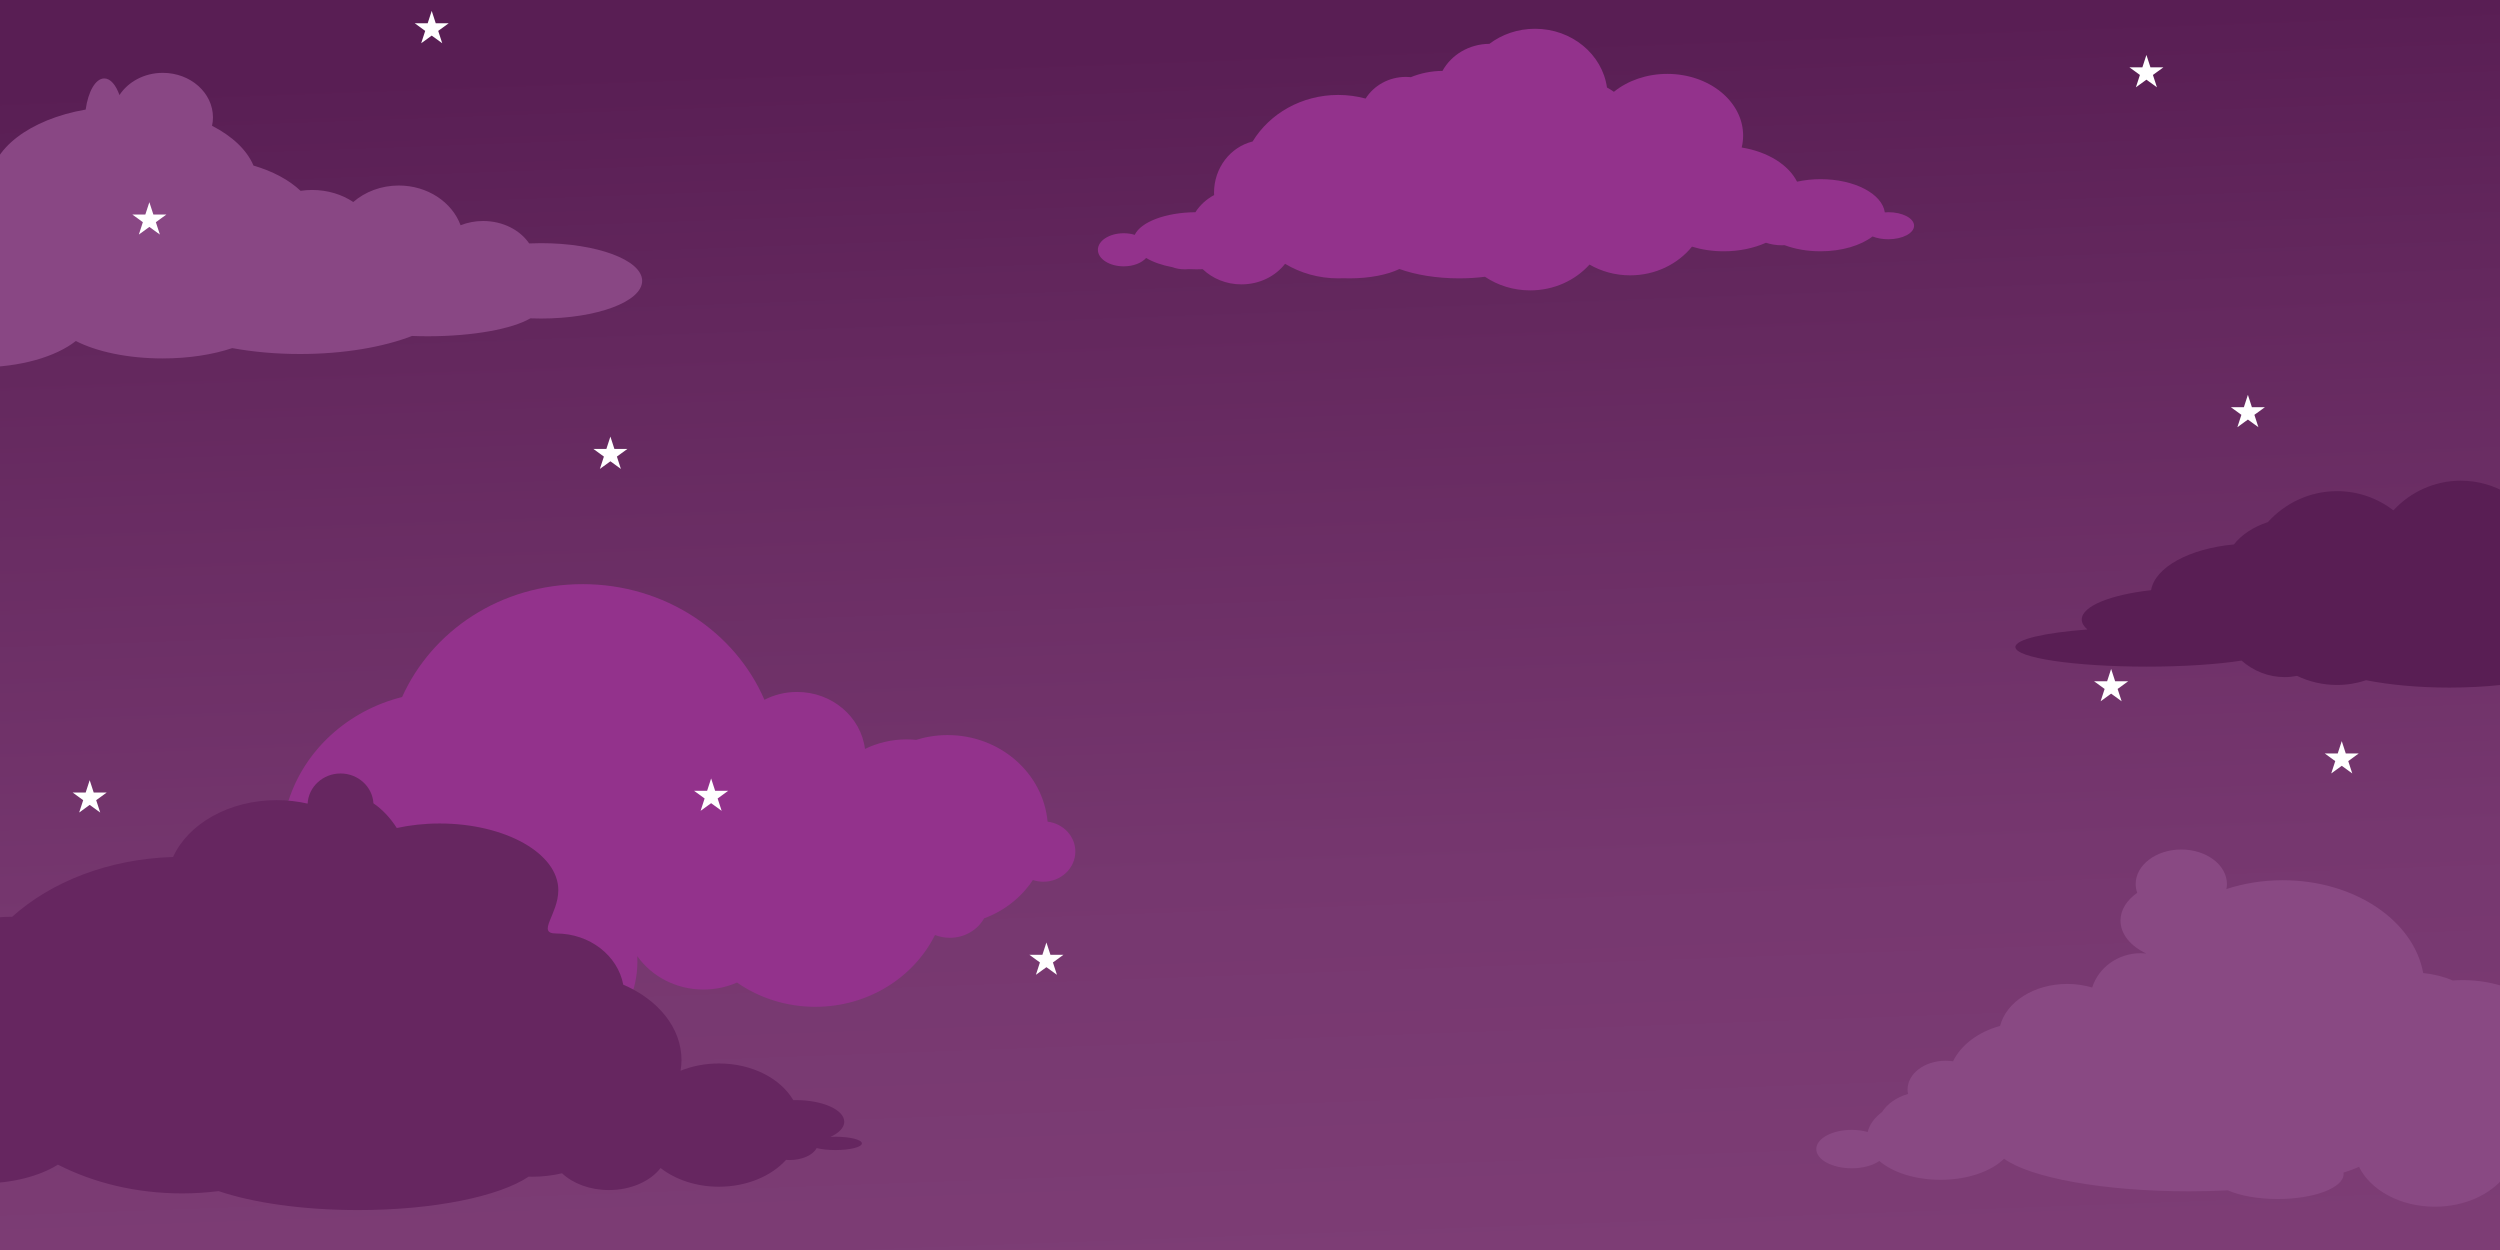 <?xml version="1.0" encoding="UTF-8"?>
<svg xmlns="http://www.w3.org/2000/svg" version="1.1" xmlns:xlink="http://www.w3.org/1999/xlink" viewBox="0 0 1200 600">
  <rect x="0" y="0" width="1200" height="600" fill="#808080" stroke="none"/>
  <defs>
    <style>
      .st0 {
        fill: #fff;
      }

      .st1 {
        fill: #591e54;
      }

      .st2 {
        fill: #662660;
      }

      .st3 {
        fill: #93328c;
        fill-rule: evenodd;
      }

      .st4 {
        fill: #894784;
      }

      .st5 {
        fill: url(#linear-gradient);
      }

      .st6 {
        fill: #894983;
      }
    </style>
    <linearGradient id="linear-gradient" x1="611.2" y1="608.31" x2="589.94" y2="22.52" gradientUnits="userSpaceOnUse">
      <stop offset="0" stop-color="#7d3d75"/>
      <stop offset=".32" stop-color="#76376f"/>
      <stop offset=".77" stop-color="#64285e"/>
      <stop offset="1" stop-color="#591e54"/>
    </linearGradient>
  </defs>
  <g id="bg">
    <rect class="st5" y="-.62" width="1200" height="600.62"/>
  </g>
  <g id="clouds_and_stars">
    <path class="st3" d="M906.38,101.88c-.56,0-1.12.03-1.67.06-1.26-8.92-14.57-15.94-30.84-15.94-3.99,0-7.79.44-11.29,1.21-4.09-8.13-14.11-14.39-26.57-16.4.45-1.86.69-3.78.69-5.74,0-16.35-16.29-29.6-36.39-29.6-10.01,0-19.06,3.28-25.64,8.6-1.06-.74-2.17-1.43-3.32-2.07-2.25-15.91-16.85-28.19-34.53-28.19-8.3,0-15.92,2.71-21.91,7.23-9.83.08-18.32,5.34-22.52,12.99-5.39.04-10.52,1.11-15.17,3-.77-.08-1.55-.12-2.34-.12-8.28,0-15.49,4.19-19.38,10.4-4.17-1.12-8.58-1.74-13.14-1.74-17.62,0-32.98,9-41.1,22.34-10.61,2.61-18.52,12.61-18.52,24.57,0,.38.04.75.05,1.13-3.72,2.02-6.83,4.86-9,8.26-14.34.09-26.26,4.72-29.11,10.86-1.61-.49-3.4-.77-5.3-.77-6.84,0-12.39,3.55-12.39,7.94s5.55,7.94,12.39,7.94c4.62,0,8.63-1.62,10.77-4.02,3.25,1.96,7.61,3.51,12.67,4.44,1.62.63,3.7,1.02,5.98,1.02.67,0,1.32-.03,1.95-.1,1.14.06,2.3.1,3.47.1,1.04,0,2.07-.02,3.09-.07,4.66,4.48,11.26,7.29,18.59,7.29,8.67,0,16.31-3.91,20.93-9.88,7.36,4.42,16.12,6.99,25.52,6.99.82,0,1.64-.02,2.46-.06.98.04,1.96.06,2.96.06,9.66,0,18.28-1.75,23.96-4.49,7.79,2.8,17.78,4.49,28.69,4.49,4.29,0,8.44-.27,12.37-.76,6.11,4.11,13.6,6.53,21.7,6.53,11.44,0,21.66-4.82,28.47-12.39,5.68,3.28,12.37,5.17,19.53,5.17,12.12,0,22.88-5.41,29.66-13.77,4.65,1.43,9.81,2.23,15.25,2.23,7.48,0,14.45-1.51,20.27-4.1,2.32.77,4.89,1.21,7.6,1.21.45,0,.89-.03,1.33-.05,4.93,1.86,10.86,2.94,17.25,2.94,10.28,0,19.35-2.81,24.99-7.12,2.09.84,4.7,1.34,7.53,1.34,6.85,0,12.39-2.91,12.39-6.49s-5.55-6.5-12.39-6.5Z"/>
    <path class="st3" d="M502.84,394.38c-2.14-23.27-22.8-41.54-47.98-41.54-5.28,0-10.36.81-15.12,2.3-1.51-.15-3.04-.23-4.59-.23-7.2,0-13.97,1.67-19.96,4.58-1.94-15.4-15.77-27.35-32.59-27.35-5.68,0-11.02,1.36-15.68,3.76-14-32.55-47.78-55.51-87.24-55.51s-72.34,22.34-86.67,54.19c-26.07,6.5-46.77,25.49-54.53,49.78-13.91,4.15-25.55,13.13-32.74,24.85-1.46-.3-2.97-.48-4.52-.48-9.84,0-18.06,6.46-20.23,15.13-2.32-.4-4.7-.64-7.15-.64-16.93,0-31.33,10.11-36.91,24.28-2.46-.97-5.15-1.5-7.98-1.5-11.49,0-20.8,8.8-20.8,19.67s9.31,19.66,20.8,19.66c4.62,0,8.88-1.44,12.33-3.85,7.1,9.82,19.03,16.27,32.56,16.27,12.77,0,24.09-5.77,31.3-14.67,4.81,3.97,11.09,6.39,17.97,6.39,3.81,0,7.43-.74,10.73-2.06,6.81,2.66,14.28,4.14,22.12,4.14,15.09,0,28.83-5.45,39.15-14.37,2.16.48,4.35.88,6.58,1.18,7.34,19.74,27.22,33.89,50.61,33.89,29.63,0,53.65-22.71,53.65-50.72,0-.87-.02-1.73-.07-2.58,6.88,9.67,18.56,16.04,31.82,16.04,5.74,0,11.17-1.23,16.06-3.37,10.53,7.32,23.52,11.65,37.58,11.65,25.4,0,47.3-14.1,57.46-34.47,2.2.87,4.61,1.34,7.14,1.34,7.12,0,13.3-3.78,16.43-9.33,9.74-3.6,17.94-10.11,23.4-18.4,1.59.53,3.28.82,5.06.82,8.47,0,15.33-6.48,15.33-14.49,0-7.36-5.81-13.43-13.34-14.35Z"/>
    <path class="st2" d="M401.02,545.64c-.82,0-1.62.02-2.39.06,4.09-1.87,6.62-4.43,6.62-7.26,0-5.74-10.4-10.39-23.23-10.39-.42,0-.83.02-1.24.03-6.07-10.38-19.76-17.62-35.71-17.62-6.66,0-12.92,1.27-18.4,3.49.27-1.67.45-3.36.45-5.09,0-15.55-11.28-29.08-27.96-36.22-2.64-13.95-16.05-24.57-32.23-24.57-9.6,0,1.06-9.16,1.06-20.8,0-17.67-25.53-32-57.02-32-7.24,0-14.14.79-20.52,2.17-3.17-4.95-6.97-8.99-11.2-11.84-.47-7.98-7.35-14.33-15.79-14.33s-15.39,6.41-15.8,14.46c-4.71-1.06-9.67-1.66-14.82-1.66-23.02,0-42.54,11.4-49.77,27.28-31,.95-58.58,11.91-77.27,28.74-.25,0-.48-.03-.73-.03-15.36,0-28.93,5.51-37.14,13.94v117.82c5.97-1.21,11.43-2.59,16.26-4.1,2.34.19,4.72.32,7.16.32,14.54,0,27.56-3.49,36.46-9,17.02,8.71,37.54,13.8,59.62,13.8,5.96,0,11.8-.39,17.5-1.1,16.44,5.58,40.34,9.1,66.97,9.1,36.46,0,67.82-6.6,81.87-16.06.52.01,1.02.06,1.54.06,5.03,0,9.89-.58,14.46-1.66,5.22,4.89,13.34,8.05,22.5,8.05,10.64,0,19.91-4.26,24.81-10.57,7.1,5.53,17.01,8.97,27.99,8.97,13.39,0,25.2-5.11,32.24-12.89.52.04,1.02.09,1.55.09,6.24,0,11.45-2.44,13.12-5.76,2.3.59,5.5.96,9.06.96,7,0,12.67-1.43,12.67-3.2s-5.67-3.2-12.67-3.2Z"/>
    <path class="st6" d="M1392.58,554.82c-2.46-3.11-6.31-5.61-11-7.03-3.06-2.15-6.76-3.77-10.88-4.65-.11-4.51-4.95-8.15-10.94-8.15s-10.95,3.72-10.95,8.3c0,.76.18,1.48.43,2.17-3.13,1.49-5.83,3.43-7.92,5.73-.23-.1-.47-.2-.71-.29,5.06-3.84,8.2-9.14,8.2-14.99,0-11.71-12.53-21.2-27.99-21.2-5.92,0-11.41,1.4-15.93,3.78-3.34-4.46-9.67-7.47-16.92-7.47-7.87,0-14.64,3.55-17.71,8.64-3.68-18.43-23.67-32.76-48.51-34.29-9.12-9.05-23.46-14.92-39.64-14.92-1.61,0-3.2.07-4.77.18-4.31-1.83-9.1-3.05-14.2-3.57-4.56-25.16-32.97-44.55-67.43-44.55-9.61,0-18.73,1.52-27.03,4.24.15-.79.25-1.58.25-2.39,0-9.17-9.8-16.59-21.9-16.59s-21.9,7.43-21.9,16.59c0,1.46.27,2.86.74,4.2-4.97,3.47-8.03,8.15-8.03,13.31,0,6.54,4.9,12.31,12.39,15.81-.87-.09-1.76-.14-2.65-.14-11.03,0-20.33,6.95-23.32,16.48-3.71-1.1-7.74-1.73-11.97-1.73-16,0-29.32,8.68-32.24,20.15-10.45,2.86-18.75,9.1-22.59,16.99-1.16-.17-2.35-.27-3.58-.27-10.08,0-18.25,6.19-18.25,13.83,0,.72.09,1.42.23,2.1-5.49,1.6-9.95,4.73-12.5,8.7-3.61,2.73-6.04,6-6.86,9.57-2.31-.63-4.88-1.02-7.64-1.02-9.41,0-17.04,4.13-17.04,9.22s7.63,9.22,17.04,9.22c5.38,0,10.12-1.38,13.25-3.49,6.33,5.44,17.1,9.02,29.34,9.02,13.04,0,24.4-4.08,30.51-10.12,12.53,9.1,47.51,15.65,88.74,15.65,6.4,0,12.65-.16,18.69-.46,5.8,2.54,14.35,4.15,23.9,4.15,17.47,0,31.64-5.37,31.64-11.99,0-.22-.06-.44-.09-.66,2.76-.88,5.26-1.8,7.49-2.77,5.55,11.16,19.73,19.11,36.41,19.11,14.31,0,26.78-5.86,33.54-14.57,4.8,1.07,9.87,1.67,15.13,1.67,4.87,0,9.57-.54,14.05-1.46,4.16,8.39,14.8,14.37,27.32,14.37,3.6,0,10.8.48,19.59,1.1,2.8,3.46,10.72,5.97,20.07,5.97,6.87,0,12.96-1.36,16.83-3.44,4.79,3.61,12.19,5.94,20.51,5.94,12.4,0,22.76-5.15,25.44-12.04,3.33,1.32,7.18,2.08,11.28,2.08,7.88,0,14.83-2.79,18.99-7.03.36.12.73.22,1.1.31v-17.29Z"/>
    <path class="st4" d="M259.65,116.72c-1.91,0-3.8.05-5.65.13-4.38-6.43-12.63-10.77-22.11-10.77-3.87,0-7.53.74-10.81,2.04-4.09-11.07-15.82-19.07-29.67-19.07-8.51,0-16.22,3.03-21.85,7.92-5.39-3.62-12.28-5.79-19.79-5.79-1.88,0-3.71.16-5.5.42-5.54-5.26-13.39-9.44-22.59-12.12-3.18-7.53-10.24-14.14-19.9-19.1.28-1.3.44-2.64.44-4.01,0-11.82-10.78-21.4-24.08-21.4-8.89,0-16.63,4.29-20.8,10.66-1.72-4.86-4.34-7.98-7.29-7.98-4.19,0-7.73,6.28-8.93,14.94C14.56,57.18-4.81,71.5-4.81,88.47c0,1.46.18,2.9.46,4.32-.98,1.95-1.83,4-2.49,6.15-4.98-.89-10.26-1.38-15.74-1.38-29.39,0-53.21,13.82-53.21,30.86,0,3.62,1.08,7.09,3.06,10.32-28.69,1.86-49.33,7.02-49.33,13.09,0,7.37,30.38,13.4,68.67,13.81,9.92,6.48,25.72,10.67,43.53,10.67,19.55,0,36.68-5.05,46.26-12.63,9.97,5.12,24.93,8.37,41.65,8.37,12.61,0,24.22-1.86,33.44-4.96,9.86,1.81,20.87,2.83,32.49,2.83,20.99,0,40-3.31,53.8-8.66,2.45.09,4.96.15,7.51.15,21.82,0,40.63-3.53,49.29-8.61,1.67.06,3.36.1,5.08.1,26.83,0,48.58-8.1,48.58-18.09s-21.75-18.09-48.58-18.09Z"/>
    <path class="st1" d="M1302.24,281.02c-2.76,0-5.43.27-7.94.76-1.19-5.41-7.76-9.56-15.71-9.56-.05,0-.09,0-.14,0-1.39-9.18-12.86-16.35-26.81-16.35-1.66,0-3.29.11-4.87.3-2.25-2.87-5.04-5.38-8.25-7.4-2.66-9.7-11.13-16.79-21.18-16.79-5.15,0-9.88,1.87-13.64,4.99-6.61-3.96-14.3-6.24-22.51-6.24-12.73,0-24.21,5.47-32.35,14.23-7.55-5.78-16.92-9.2-27.07-9.2-13.12,0-24.93,5.73-33.21,14.87-6.91,2.25-12.62,6.02-16.28,10.7-21.38,2-37.86,10.94-39.76,21.96-19.47,2.18-33.28,7.66-33.28,14.07,0,1.68.96,3.29,2.7,4.79-20.5,1.56-34.55,4.74-34.55,8.41,0,5.21,28.25,9.43,63.1,9.43,17.87,0,33.99-1.11,45.47-2.9,5.62,4.95,12.83,7.93,20.68,7.93,2.03,0,4.02-.21,5.95-.59,5.82,2.79,12.32,4.36,19.17,4.36,4.88,0,9.58-.8,13.99-2.27,11.25,2.22,25.02,3.53,39.92,3.53,35.15,0,64.11-7.27,68.12-16.63,2.72.19,5.55.29,8.45.29,11.44,0,21.72-1.54,28.78-3.99,5.01,3.97,12.65,6.51,21.21,6.51,15.1,0,27.33-7.88,27.33-17.6s-12.24-17.6-27.33-17.6Z"/>
    <polygon class="st0" points="1124.04 355.73 1125.97 361.66 1132.2 361.66 1127.16 365.33 1129.09 371.26 1124.04 367.59 1118.99 371.26 1120.92 365.33 1115.87 361.66 1122.11 361.66 1124.04 355.73"/>
    <polygon class="st0" points="1078.99 189.52 1080.91 195.46 1087.15 195.46 1082.11 199.12 1084.03 205.06 1078.99 201.39 1073.94 205.06 1075.87 199.12 1070.82 195.46 1077.06 195.46 1078.99 189.52"/>
    <polygon class="st0" points="43.05 374.48 44.98 380.42 51.21 380.42 46.17 384.09 48.1 390.02 43.05 386.35 38 390.02 39.93 384.09 34.88 380.42 41.12 380.42 43.05 374.48"/>
    <polygon class="st0" points="1030.28 26.37 1032.21 32.31 1038.45 32.31 1033.4 35.98 1035.33 41.91 1030.28 38.24 1025.23 41.91 1027.16 35.98 1022.11 32.31 1028.35 32.31 1030.28 26.37"/>
    <polygon class="st0" points="341.34 373.66 343.27 379.6 349.51 379.6 344.46 383.27 346.39 389.2 341.34 385.53 336.29 389.2 338.22 383.27 333.17 379.6 339.41 379.6 341.34 373.66"/>
    <polygon class="st0" points="292.99 209.56 294.91 215.49 301.15 215.49 296.11 219.16 298.03 225.09 292.99 221.42 287.94 225.09 289.87 219.16 284.82 215.49 291.06 215.49 292.99 209.56"/>
    <polygon class="st0" points="1013.34 321.09 1015.27 327.02 1021.51 327.02 1016.46 330.69 1018.39 336.62 1013.34 332.95 1008.29 336.62 1010.22 330.69 1005.17 327.02 1011.41 327.02 1013.34 321.09"/>
    <polygon class="st0" points="71.69 97.05 73.62 102.98 79.86 102.98 74.81 106.65 76.74 112.59 71.69 108.92 66.65 112.59 68.57 106.65 63.53 102.98 69.76 102.98 71.69 97.05"/>
    <polygon class="st0" points="207.22 5.22 209.15 11.16 215.39 11.16 210.34 14.83 212.27 20.76 207.22 17.09 202.17 20.76 204.1 14.83 199.06 11.16 205.29 11.16 207.22 5.22"/>
    <polygon class="st0" points="502.28 452.38 504.21 458.31 510.45 458.31 505.4 461.98 507.33 467.91 502.28 464.25 497.23 467.91 499.16 461.98 494.11 458.31 500.35 458.31 502.28 452.38"/>
  </g>
</svg>